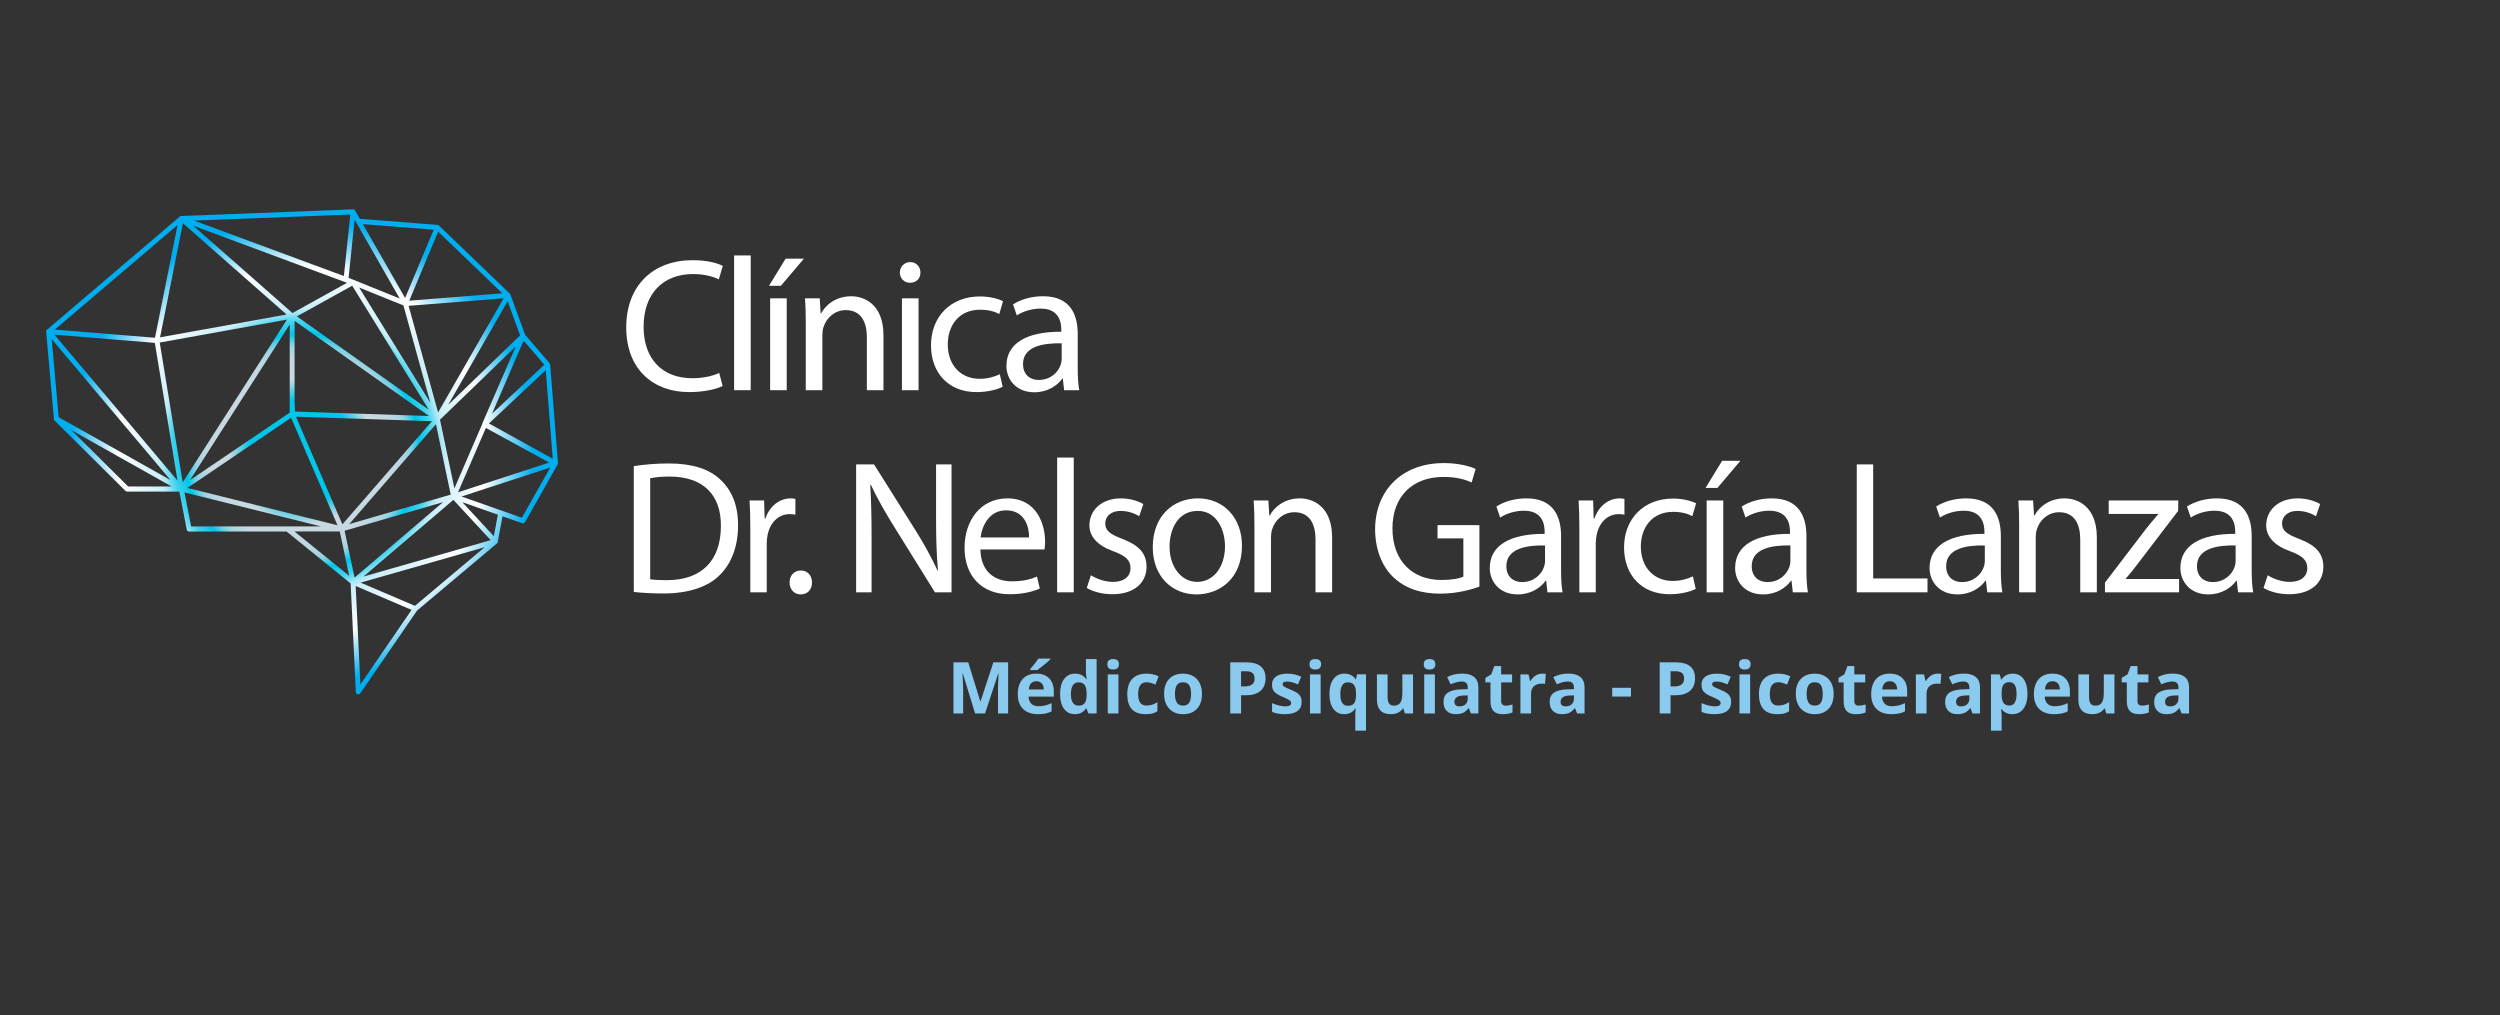 <svg xmlns="http://www.w3.org/2000/svg" xmlns:xlink="http://www.w3.org/1999/xlink" id="Capa_1" data-name="Capa 1" viewBox="0 0 2792.67 1133.86"><rect x="0" y="0" width="2792.67" height="1133.86" fill="#333333" stroke="none"/><defs><style>      .cls-1 {        fill: #8bcaef;      }      .cls-1, .cls-2, .cls-3 {        stroke-width: 0px;      }      .cls-2 {        fill: url(#Degradado_sin_nombre_66);      }      .cls-3 {        fill: #fff;      }    </style><radialGradient id="Degradado_sin_nombre_66" data-name="Degradado sin nombre 66" cx="337.4" cy="504.76" fx="337.4" fy="504.76" r="278.51" gradientUnits="userSpaceOnUse"><stop offset=".21" stop-color="#00c6e9"></stop><stop offset=".29" stop-color="#c8d9e1"></stop><stop offset=".36" stop-color="#c6d8e1"></stop><stop offset=".38" stop-color="#bfd8e1"></stop><stop offset=".4" stop-color="#b3d7e1"></stop><stop offset=".42" stop-color="#a2d5e2"></stop><stop offset=".43" stop-color="#8cd3e3"></stop><stop offset=".44" stop-color="#71d0e4"></stop><stop offset=".45" stop-color="#50cde5"></stop><stop offset=".46" stop-color="#2ccae7"></stop><stop offset=".47" stop-color="#03c6e8"></stop><stop offset=".47" stop-color="#00c6e9"></stop><stop offset=".48" stop-color="#07c7e9"></stop><stop offset=".49" stop-color="#1ccbeb"></stop><stop offset=".52" stop-color="#3ed2ed"></stop><stop offset=".54" stop-color="#6edcf1"></stop><stop offset=".56" stop-color="#aae8f6"></stop><stop offset=".58" stop-color="#cceff9"></stop><stop offset=".73" stop-color="#fcfefe"></stop><stop offset=".74" stop-color="#fff"></stop><stop offset=".84" stop-color="#79d4f6"></stop><stop offset=".93" stop-color="#00adee"></stop></radialGradient></defs><g><path class="cls-1" d="M1089.27,797l-13.75-44.8h-.35c.49,9.12.74,15.2.74,18.24v26.56h-10.82v-57.11h16.48l13.52,43.67h.23l14.34-43.67h16.48v57.11h-11.29v-27.03c0-1.28.02-2.75.06-4.41.04-1.67.21-6.09.53-13.28h-.35l-14.73,44.73h-11.09Z"></path><path class="cls-1" d="M1159.34,797.78c-7.03,0-12.53-1.94-16.48-5.82-3.96-3.88-5.94-9.38-5.94-16.48s1.83-12.97,5.49-16.97c3.66-4,8.72-6,15.18-6s10.98,1.76,14.41,5.27,5.16,8.37,5.16,14.57v5.78h-28.16c.13,3.39,1.13,6.03,3.01,7.93,1.88,1.9,4.5,2.85,7.89,2.85,2.63,0,5.12-.27,7.46-.82s4.79-1.42,7.34-2.62v9.22c-2.08,1.04-4.31,1.82-6.68,2.32-2.37.51-5.26.76-8.67.76ZM1157.66,760.98c-2.53,0-4.51.8-5.94,2.4-1.43,1.6-2.25,3.87-2.46,6.82h16.72c-.05-2.94-.82-5.21-2.3-6.82s-3.49-2.4-6.02-2.4ZM1150.79,748.52v-1.05c4.48-5.21,7.54-9.13,9.18-11.76h13.36v.82c-1.35,1.35-3.67,3.37-6.93,6.04-3.27,2.67-5.83,4.66-7.68,5.96h-7.93Z"></path><path class="cls-1" d="M1200.67,797.78c-5.13,0-9.16-1.99-12.09-5.98s-4.39-9.5-4.39-16.56,1.49-12.74,4.47-16.74c2.98-4,7.09-6,12.32-6,5.49,0,9.69,2.14,12.58,6.41h.39c-.6-3.25-.9-6.16-.9-8.71v-13.98h11.95v60.78h-9.14l-2.3-5.66h-.51c-2.71,4.3-6.84,6.45-12.38,6.45ZM1204.85,788.29c3.05,0,5.28-.88,6.7-2.66,1.42-1.77,2.19-4.78,2.32-9.02v-1.29c0-4.69-.72-8.05-2.17-10.08s-3.8-3.05-7.05-3.05c-2.66,0-4.72,1.13-6.19,3.38-1.47,2.25-2.21,5.53-2.21,9.82s.74,7.52,2.23,9.67,3.61,3.22,6.37,3.22Z"></path><path class="cls-1" d="M1236.96,742.04c0-3.88,2.16-5.82,6.48-5.82s6.48,1.94,6.48,5.82c0,1.85-.54,3.29-1.62,4.32-1.08,1.03-2.7,1.54-4.86,1.54-4.32,0-6.48-1.95-6.48-5.86ZM1249.38,797h-11.91v-43.67h11.91v43.67Z"></path><path class="cls-1" d="M1279.62,797.78c-13.59,0-20.39-7.46-20.39-22.38,0-7.42,1.85-13.09,5.55-17.01,3.7-3.92,9-5.88,15.9-5.88,5.05,0,9.58.99,13.59,2.97l-3.52,9.22c-1.88-.75-3.62-1.37-5.23-1.86-1.62-.48-3.23-.72-4.84-.72-6.2,0-9.3,4.4-9.3,13.2s3.1,12.81,9.3,12.81c2.29,0,4.41-.31,6.37-.92,1.95-.61,3.91-1.57,5.86-2.87v10.2c-1.93,1.22-3.87,2.07-5.84,2.54-1.97.47-4.45.7-7.44.7Z"></path><path class="cls-1" d="M1342.7,775.09c0,7.11-1.88,12.67-5.62,16.68-3.75,4.01-8.97,6.02-15.66,6.02-4.19,0-7.89-.92-11.09-2.75s-5.66-4.47-7.38-7.91-2.58-7.45-2.58-12.03c0-7.13,1.86-12.68,5.59-16.64,3.72-3.96,8.96-5.94,15.7-5.94,4.19,0,7.89.91,11.09,2.73,3.2,1.82,5.66,4.44,7.38,7.85,1.72,3.41,2.58,7.41,2.58,11.99ZM1312.51,775.09c0,4.32.71,7.59,2.13,9.8,1.42,2.21,3.73,3.32,6.93,3.32s5.46-1.1,6.86-3.3c1.39-2.2,2.09-5.47,2.09-9.82s-.7-7.56-2.11-9.73c-1.41-2.16-3.71-3.24-6.91-3.24s-5.47,1.07-6.88,3.22-2.11,5.4-2.11,9.75Z"></path><path class="cls-1" d="M1413.72,757.7c0,6.15-1.92,10.85-5.76,14.1-3.84,3.26-9.3,4.88-16.39,4.88h-5.2v20.31h-12.11v-57.11h18.24c6.93,0,12.19,1.49,15.8,4.47,3.61,2.98,5.41,7.43,5.41,13.34ZM1386.37,766.77h3.98c3.72,0,6.51-.74,8.36-2.21,1.85-1.47,2.77-3.61,2.77-6.43s-.78-4.93-2.32-6.29c-1.55-1.35-3.98-2.03-7.29-2.03h-5.51v16.95Z"></path><path class="cls-1" d="M1454.03,784.03c0,4.48-1.56,7.89-4.67,10.23-3.11,2.34-7.77,3.52-13.96,3.52-3.18,0-5.89-.21-8.12-.64-2.24-.43-4.34-1.06-6.29-1.89v-9.84c2.21,1.04,4.71,1.91,7.48,2.62s5.21,1.05,7.32,1.05c4.32,0,6.48-1.25,6.48-3.75,0-.94-.29-1.7-.86-2.29-.57-.59-1.56-1.25-2.97-1.99s-3.28-1.61-5.62-2.6c-3.36-1.41-5.83-2.71-7.4-3.91-1.58-1.2-2.72-2.57-3.44-4.12-.72-1.55-1.07-3.46-1.07-5.72,0-3.88,1.5-6.88,4.51-9,3.01-2.12,7.27-3.18,12.79-3.18s10.38,1.15,15.35,3.44l-3.59,8.59c-2.19-.94-4.23-1.71-6.13-2.3-1.9-.6-3.84-.9-5.82-.9-3.52,0-5.27.95-5.27,2.85,0,1.07.57,1.99,1.7,2.77s3.61,1.94,7.44,3.48c3.41,1.38,5.91,2.67,7.5,3.87,1.59,1.2,2.76,2.58,3.52,4.14.75,1.56,1.13,3.42,1.13,5.59Z"></path><path class="cls-1" d="M1462.82,742.04c0-3.88,2.16-5.82,6.48-5.82s6.48,1.94,6.48,5.82c0,1.85-.54,3.29-1.62,4.32-1.08,1.03-2.7,1.54-4.86,1.54-4.32,0-6.48-1.95-6.48-5.86ZM1475.24,797h-11.91v-43.67h11.91v43.67Z"></path><path class="cls-1" d="M1501.57,797.78c-5.16,0-9.19-1.99-12.11-5.96-2.92-3.97-4.38-9.5-4.38-16.58s1.49-12.71,4.47-16.72c2.98-4.01,7.06-6.02,12.25-6.02,2.76,0,5.17.52,7.23,1.56,2.06,1.04,3.87,2.66,5.43,4.84h.31l1.05-5.59h10.08v62.89h-11.95v-18.32c0-1.59.17-3.78.51-6.56h-.51c-1.28,2.11-2.97,3.71-5.08,4.8s-4.54,1.64-7.3,1.64ZM1505.83,788.45c3.02,0,5.23-.87,6.64-2.6,1.41-1.73,2.17-4.76,2.3-9.08v-1.45c0-4.69-.72-8.05-2.17-10.08s-3.77-3.05-6.97-3.05c-5.6,0-8.4,4.4-8.4,13.2,0,4.38.7,7.64,2.09,9.8,1.39,2.16,3.56,3.24,6.5,3.24Z"></path><path class="cls-1" d="M1569.3,797l-1.6-5.59h-.62c-1.28,2.03-3.09,3.6-5.43,4.71s-5.01,1.66-8.01,1.66c-5.13,0-9-1.37-11.6-4.12-2.6-2.75-3.91-6.7-3.91-11.86v-28.48h11.91v25.51c0,3.15.56,5.51,1.68,7.09,1.12,1.58,2.9,2.36,5.35,2.36,3.33,0,5.74-1.11,7.23-3.34s2.23-5.92,2.23-11.07v-20.55h11.91v43.67h-9.14Z"></path><path class="cls-1" d="M1590.44,742.04c0-3.88,2.16-5.82,6.48-5.82s6.48,1.94,6.48,5.82c0,1.85-.54,3.29-1.62,4.32-1.08,1.03-2.7,1.54-4.86,1.54-4.32,0-6.48-1.95-6.48-5.86ZM1602.86,797h-11.91v-43.67h11.91v43.67Z"></path><path class="cls-1" d="M1643.09,797l-2.3-5.94h-.31c-2.01,2.53-4.07,4.28-6.19,5.25-2.12.98-4.89,1.46-8.3,1.46-4.19,0-7.49-1.2-9.9-3.59-2.41-2.4-3.61-5.81-3.61-10.23s1.62-8.05,4.86-10.25c3.24-2.2,8.13-3.42,14.67-3.65l7.58-.23v-1.91c0-4.43-2.27-6.64-6.8-6.64-3.49,0-7.59,1.05-12.3,3.16l-3.95-8.05c5.03-2.63,10.6-3.95,16.72-3.95s10.35,1.28,13.48,3.83c3.12,2.55,4.69,6.43,4.69,11.64v29.1h-8.32ZM1639.58,776.77l-4.61.16c-3.46.1-6.04.73-7.73,1.88-1.69,1.15-2.54,2.89-2.54,5.23,0,3.36,1.93,5.04,5.78,5.04,2.76,0,4.97-.79,6.62-2.38,1.65-1.59,2.48-3.7,2.48-6.33v-3.59Z"></path><path class="cls-1" d="M1682.08,788.29c2.08,0,4.58-.46,7.5-1.37v8.87c-2.97,1.33-6.62,1.99-10.94,1.99-4.77,0-8.24-1.2-10.41-3.61-2.17-2.41-3.26-6.02-3.26-10.84v-21.05h-5.7v-5.04l6.56-3.98,3.44-9.22h7.62v9.3h12.23v8.95h-12.23v21.05c0,1.69.47,2.94,1.43,3.75.95.81,2.21,1.21,3.77,1.21Z"></path><path class="cls-1" d="M1722.78,752.51c1.61,0,2.96.12,4.02.35l-.9,11.17c-.96-.26-2.14-.39-3.52-.39-3.8,0-6.76.98-8.89,2.93-2.12,1.95-3.18,4.69-3.18,8.2v22.23h-11.91v-43.67h9.02l1.76,7.34h.59c1.35-2.45,3.18-4.42,5.49-5.92,2.3-1.5,4.81-2.25,7.52-2.25Z"></path><path class="cls-1" d="M1761.69,797l-2.3-5.94h-.31c-2.01,2.53-4.07,4.28-6.19,5.25-2.12.98-4.89,1.46-8.3,1.46-4.19,0-7.49-1.2-9.9-3.59-2.41-2.4-3.61-5.81-3.61-10.23s1.62-8.05,4.86-10.25c3.24-2.2,8.13-3.42,14.67-3.65l7.58-.23v-1.91c0-4.43-2.27-6.64-6.8-6.64-3.49,0-7.59,1.05-12.3,3.16l-3.95-8.05c5.03-2.63,10.6-3.95,16.72-3.95s10.35,1.28,13.48,3.83c3.12,2.55,4.69,6.43,4.69,11.64v29.1h-8.32ZM1758.17,776.77l-4.61.16c-3.46.1-6.04.73-7.73,1.88-1.69,1.15-2.54,2.89-2.54,5.23,0,3.36,1.93,5.04,5.78,5.04,2.76,0,4.97-.79,6.62-2.38,1.65-1.59,2.48-3.7,2.48-6.33v-3.59Z"></path><path class="cls-1" d="M1800.94,778.09v-9.77h20.98v9.77h-20.98Z"></path><path class="cls-1" d="M1893.48,757.7c0,6.15-1.92,10.85-5.76,14.1-3.84,3.26-9.3,4.88-16.39,4.88h-5.2v20.31h-12.11v-57.11h18.24c6.93,0,12.19,1.49,15.8,4.47,3.61,2.98,5.41,7.43,5.41,13.34ZM1866.14,766.77h3.98c3.72,0,6.51-.74,8.36-2.21,1.85-1.47,2.77-3.61,2.77-6.43s-.78-4.93-2.32-6.29c-1.55-1.35-3.98-2.03-7.29-2.03h-5.51v16.95Z"></path><path class="cls-1" d="M1933.8,784.03c0,4.48-1.56,7.89-4.67,10.23-3.11,2.34-7.77,3.52-13.96,3.52-3.18,0-5.89-.21-8.12-.64-2.24-.43-4.34-1.06-6.29-1.89v-9.84c2.21,1.04,4.71,1.91,7.48,2.62s5.21,1.05,7.32,1.05c4.32,0,6.48-1.25,6.48-3.75,0-.94-.29-1.7-.86-2.29-.57-.59-1.56-1.25-2.97-1.99s-3.28-1.61-5.62-2.6c-3.36-1.41-5.83-2.71-7.4-3.91-1.58-1.2-2.72-2.57-3.44-4.12-.72-1.55-1.07-3.46-1.07-5.72,0-3.88,1.5-6.88,4.51-9,3.01-2.12,7.27-3.18,12.79-3.18s10.38,1.15,15.35,3.44l-3.59,8.59c-2.19-.94-4.23-1.71-6.13-2.3-1.9-.6-3.84-.9-5.82-.9-3.52,0-5.27.95-5.27,2.85,0,1.07.57,1.99,1.7,2.77s3.61,1.94,7.44,3.48c3.41,1.38,5.91,2.67,7.5,3.87,1.59,1.2,2.76,2.58,3.52,4.14.75,1.56,1.13,3.42,1.13,5.59Z"></path><path class="cls-1" d="M1942.59,742.04c0-3.88,2.16-5.82,6.48-5.82s6.48,1.94,6.48,5.82c0,1.85-.54,3.29-1.62,4.32-1.08,1.03-2.7,1.54-4.86,1.54-4.32,0-6.48-1.95-6.48-5.86ZM1955.01,797h-11.91v-43.67h11.91v43.67Z"></path><path class="cls-1" d="M1985.24,797.78c-13.59,0-20.39-7.46-20.39-22.38,0-7.42,1.85-13.09,5.55-17.01,3.7-3.92,9-5.88,15.9-5.88,5.05,0,9.58.99,13.59,2.97l-3.52,9.22c-1.88-.75-3.62-1.37-5.23-1.86-1.62-.48-3.23-.72-4.84-.72-6.2,0-9.3,4.4-9.3,13.2s3.1,12.81,9.3,12.81c2.29,0,4.41-.31,6.37-.92,1.95-.61,3.91-1.57,5.86-2.87v10.2c-1.93,1.22-3.87,2.07-5.84,2.54-1.97.47-4.45.7-7.44.7Z"></path><path class="cls-1" d="M2048.33,775.09c0,7.11-1.88,12.67-5.62,16.68-3.75,4.01-8.97,6.02-15.66,6.02-4.19,0-7.89-.92-11.09-2.75s-5.66-4.47-7.38-7.91-2.58-7.45-2.58-12.03c0-7.13,1.86-12.68,5.59-16.64,3.72-3.96,8.96-5.94,15.7-5.94,4.19,0,7.89.91,11.09,2.73,3.2,1.82,5.66,4.44,7.38,7.85,1.72,3.41,2.58,7.41,2.58,11.99ZM2018.13,775.09c0,4.32.71,7.59,2.13,9.8,1.42,2.21,3.73,3.32,6.93,3.32s5.46-1.1,6.86-3.3c1.39-2.2,2.09-5.47,2.09-9.82s-.7-7.56-2.11-9.73c-1.41-2.16-3.71-3.24-6.91-3.24s-5.47,1.07-6.88,3.22-2.11,5.4-2.11,9.75Z"></path><path class="cls-1" d="M2076.57,788.29c2.08,0,4.58-.46,7.5-1.37v8.87c-2.97,1.33-6.62,1.99-10.94,1.99-4.77,0-8.24-1.2-10.41-3.61-2.17-2.41-3.26-6.02-3.26-10.84v-21.05h-5.7v-5.04l6.56-3.98,3.44-9.22h7.62v9.3h12.23v8.95h-12.23v21.05c0,1.69.47,2.94,1.43,3.75.95.81,2.21,1.21,3.77,1.21Z"></path><path class="cls-1" d="M2112.66,797.78c-7.03,0-12.53-1.94-16.48-5.82-3.96-3.88-5.94-9.38-5.94-16.48s1.83-12.97,5.49-16.97c3.66-4,8.72-6,15.18-6s10.98,1.76,14.41,5.27,5.16,8.37,5.16,14.57v5.78h-28.16c.13,3.39,1.13,6.03,3.01,7.93,1.88,1.9,4.5,2.85,7.89,2.85,2.63,0,5.12-.27,7.46-.82s4.79-1.42,7.34-2.62v9.22c-2.08,1.04-4.31,1.82-6.68,2.32-2.37.51-5.26.76-8.67.76ZM2110.98,760.98c-2.53,0-4.51.8-5.94,2.4-1.43,1.6-2.25,3.87-2.46,6.82h16.72c-.05-2.94-.82-5.21-2.3-6.82s-3.49-2.4-6.02-2.4Z"></path><path class="cls-1" d="M2164.54,752.51c1.61,0,2.96.12,4.02.35l-.9,11.17c-.96-.26-2.14-.39-3.52-.39-3.8,0-6.76.98-8.89,2.93-2.12,1.95-3.18,4.69-3.18,8.2v22.23h-11.91v-43.67h9.02l1.76,7.34h.59c1.35-2.45,3.18-4.42,5.49-5.92,2.3-1.5,4.81-2.25,7.52-2.25Z"></path><path class="cls-1" d="M2203.44,797l-2.3-5.94h-.31c-2.01,2.53-4.07,4.28-6.19,5.25-2.12.98-4.89,1.46-8.3,1.46-4.19,0-7.49-1.2-9.9-3.59-2.41-2.4-3.61-5.81-3.61-10.23s1.62-8.05,4.86-10.25c3.24-2.2,8.13-3.42,14.67-3.65l7.58-.23v-1.91c0-4.43-2.27-6.64-6.8-6.64-3.49,0-7.59,1.05-12.3,3.16l-3.95-8.05c5.03-2.63,10.6-3.95,16.72-3.95s10.35,1.28,13.48,3.83c3.12,2.55,4.69,6.43,4.69,11.64v29.1h-8.32ZM2199.93,776.77l-4.61.16c-3.46.1-6.04.73-7.73,1.88-1.69,1.15-2.54,2.89-2.54,5.23,0,3.36,1.93,5.04,5.78,5.04,2.76,0,4.97-.79,6.62-2.38,1.65-1.59,2.48-3.7,2.48-6.33v-3.59Z"></path><path class="cls-1" d="M2248.02,797.78c-5.13,0-9.15-1.86-12.07-5.59h-.62c.42,3.65.62,5.75.62,6.33v17.7h-11.91v-62.89h9.69l1.68,5.66h.55c2.79-4.32,6.91-6.48,12.38-6.48,5.16,0,9.19,1.99,12.11,5.98,2.92,3.98,4.38,9.52,4.38,16.6,0,4.66-.68,8.71-2.05,12.15s-3.31,6.05-5.84,7.85c-2.53,1.8-5.5,2.7-8.91,2.7ZM2244.5,762.04c-2.94,0-5.09.91-6.45,2.71-1.35,1.81-2.06,4.8-2.11,8.96v1.29c0,4.69.7,8.05,2.09,10.08,1.39,2.03,3.6,3.05,6.62,3.05,5.34,0,8.01-4.4,8.01-13.2,0-4.3-.66-7.52-1.97-9.67-1.32-2.15-3.38-3.22-6.19-3.22Z"></path><path class="cls-1" d="M2294.42,797.78c-7.03,0-12.53-1.94-16.48-5.82-3.96-3.88-5.94-9.38-5.94-16.48s1.83-12.97,5.49-16.97c3.66-4,8.72-6,15.18-6s10.98,1.76,14.41,5.27,5.16,8.37,5.16,14.57v5.78h-28.16c.13,3.39,1.13,6.03,3.01,7.93,1.88,1.9,4.5,2.85,7.89,2.85,2.63,0,5.12-.27,7.46-.82s4.79-1.42,7.34-2.62v9.22c-2.08,1.04-4.31,1.82-6.68,2.32-2.37.51-5.26.76-8.67.76ZM2292.74,760.98c-2.53,0-4.51.8-5.94,2.4-1.43,1.6-2.25,3.87-2.46,6.82h16.72c-.05-2.94-.82-5.21-2.3-6.82s-3.49-2.4-6.02-2.4Z"></path><path class="cls-1" d="M2352.86,797l-1.6-5.59h-.62c-1.28,2.03-3.09,3.6-5.43,4.71s-5.01,1.66-8.01,1.66c-5.13,0-9-1.37-11.6-4.12-2.6-2.75-3.91-6.7-3.91-11.86v-28.48h11.91v25.51c0,3.15.56,5.51,1.68,7.09,1.12,1.58,2.9,2.36,5.35,2.36,3.33,0,5.74-1.11,7.23-3.34s2.23-5.92,2.23-11.07v-20.55h11.91v43.67h-9.14Z"></path><path class="cls-1" d="M2392.9,788.29c2.08,0,4.58-.46,7.5-1.37v8.87c-2.97,1.33-6.62,1.99-10.94,1.99-4.77,0-8.24-1.2-10.41-3.61-2.17-2.41-3.26-6.02-3.26-10.84v-21.05h-5.7v-5.04l6.56-3.98,3.44-9.22h7.62v9.3h12.23v8.95h-12.23v21.05c0,1.69.47,2.94,1.43,3.75.95.81,2.21,1.21,3.77,1.21Z"></path><path class="cls-1" d="M2436.96,797l-2.3-5.94h-.31c-2.01,2.53-4.07,4.28-6.19,5.25-2.12.98-4.89,1.46-8.3,1.46-4.19,0-7.49-1.2-9.9-3.59-2.41-2.4-3.61-5.81-3.61-10.23s1.62-8.05,4.86-10.25c3.24-2.2,8.13-3.42,14.67-3.65l7.58-.23v-1.91c0-4.43-2.27-6.64-6.8-6.64-3.49,0-7.59,1.05-12.3,3.16l-3.95-8.05c5.03-2.63,10.6-3.95,16.72-3.95s10.35,1.28,13.48,3.83c3.12,2.55,4.69,6.43,4.69,11.64v29.1h-8.32ZM2433.44,776.77l-4.61.16c-3.46.1-6.04.73-7.73,1.88-1.69,1.15-2.54,2.89-2.54,5.23,0,3.36,1.93,5.04,5.78,5.04,2.76,0,4.97-.79,6.62-2.38,1.65-1.59,2.48-3.7,2.48-6.33v-3.59Z"></path></g><g><path class="cls-3" d="M807.2,431.21c-6.74,3.39-20.22,6.78-37.5,6.78-40.03,0-70.15-25.44-70.15-72.29s30.12-75.05,74.15-75.05c17.7,0,28.86,3.82,33.71,6.36l-4.42,15.05c-6.95-3.39-16.85-5.94-28.65-5.94-33.28,0-55.4,21.41-55.4,58.94,0,34.98,20.01,57.45,54.56,57.45,11.17,0,22.54-2.33,29.91-5.94l3.79,14.63Z"></path><path class="cls-3" d="M820.05,285.35h18.54v150.52h-18.54v-150.52Z"></path><path class="cls-3" d="M897.99,288.95l-25.7,30.32h-13.27l18.54-30.32h20.43ZM860.28,435.87v-102.61h18.54v102.61h-18.54Z"></path><path class="cls-3" d="M900.1,361.04c0-10.6-.21-19.29-.84-27.77h16.43l1.05,16.96h.42c5.06-9.75,16.85-19.29,33.71-19.29,14.11,0,36.02,8.48,36.02,43.67v61.27h-18.54v-59.15c0-16.54-6.11-30.32-23.59-30.32-12.22,0-21.7,8.69-24.86,19.08-.84,2.33-1.26,5.51-1.26,8.69v61.69h-18.54v-74.84Z"></path><path class="cls-3" d="M1028.18,304.43c.21,6.36-4.42,11.45-11.8,11.45-6.53,0-11.17-5.09-11.17-11.45s4.84-11.66,11.59-11.66,11.38,5.09,11.38,11.66ZM1007.54,435.87v-102.61h18.54v102.61h-18.54Z"></path><path class="cls-3" d="M1120.03,432.06c-4.84,2.54-15.59,5.94-29.28,5.94-30.76,0-50.77-20.99-50.77-52.37s21.49-54.49,54.77-54.49c10.96,0,20.65,2.76,25.7,5.3l-4.21,14.42c-4.42-2.54-11.38-4.88-21.49-4.88-23.38,0-36.02,17.38-36.02,38.8,0,23.74,15.17,38.37,35.39,38.37,10.53,0,17.49-2.76,22.75-5.09l3.16,13.99Z"></path><path class="cls-3" d="M1188.71,435.87l-1.47-12.93h-.63c-5.69,8.06-16.64,15.26-31.18,15.26-20.65,0-31.18-14.63-31.18-29.47,0-24.8,21.91-38.37,61.3-38.16v-2.12c0-8.48-2.32-23.74-23.17-23.74-9.48,0-19.38,2.97-26.54,7.63l-4.21-12.3c8.43-5.51,20.65-9.12,33.5-9.12,31.18,0,38.76,21.41,38.76,41.98v38.37c0,8.9.42,17.6,1.69,24.59h-16.85ZM1185.97,383.51c-20.22-.42-43.19,3.18-43.19,23.11,0,12.08,8.01,17.81,17.49,17.81,13.27,0,21.7-8.48,24.65-17.17.63-1.91,1.05-4.03,1.05-5.94v-17.81Z"></path><path class="cls-3" d="M707.98,520.68c11.17-1.7,24.44-2.97,38.97-2.97,26.33,0,45.08,6.15,57.51,17.81,12.64,11.66,20.01,28.2,20.01,51.31s-7.16,42.4-20.43,55.54c-13.27,13.36-35.18,20.57-62.78,20.57-13.06,0-24.02-.64-33.28-1.7v-140.56ZM726.3,647.03c4.63.85,11.38,1.06,18.54,1.06,39.18,0,60.46-22.05,60.46-60.63.21-33.71-18.75-55.12-57.51-55.12-9.48,0-16.64.85-21.49,1.91v112.79Z"></path><path class="cls-3" d="M838.16,591.06c0-12.08-.21-22.47-.84-32.01h16.22l.63,20.14h.84c4.63-13.78,15.8-22.47,28.23-22.47,2.11,0,3.58.21,5.27.64v17.6c-1.9-.42-3.79-.64-6.32-.64-13.06,0-22.33,9.96-24.86,23.96-.42,2.54-.84,5.51-.84,8.69v54.7h-18.33v-70.6Z"></path><path class="cls-3" d="M881.99,650.64c0-7.84,5.27-13.36,12.64-13.36s12.43,5.51,12.43,13.36-4.85,13.36-12.64,13.36c-7.37,0-12.43-5.72-12.43-13.36Z"></path><path class="cls-3" d="M956.35,661.66v-142.89h20.01l45.5,72.29c10.53,16.75,18.75,31.8,25.49,46.43l.42-.21c-1.69-19.08-2.11-36.46-2.11-58.73v-59.78h17.27v142.89h-18.54l-45.08-72.51c-9.9-15.9-19.38-32.22-26.54-47.7l-.63.21c1.05,18.02,1.47,35.19,1.47,58.94v61.06h-17.27Z"></path><path class="cls-3" d="M1095.18,613.75c.42,25.23,16.43,35.62,34.97,35.62,13.27,0,21.28-2.33,28.23-5.3l3.16,13.36c-6.53,2.97-17.7,6.36-33.92,6.36-31.39,0-50.14-20.78-50.14-51.73s18.12-55.33,47.82-55.33c33.29,0,42.13,29.47,42.13,48.34,0,3.82-.42,6.78-.63,8.69h-71.62ZM1149.53,600.39c.21-11.87-4.84-30.32-25.7-30.32-18.75,0-26.96,17.38-28.44,30.32h54.14Z"></path><path class="cls-3" d="M1180.91,511.14h18.54v150.52h-18.54v-150.52Z"></path><path class="cls-3" d="M1218.62,642.58c5.48,3.6,15.17,7.42,24.44,7.42,13.48,0,19.8-6.78,19.8-15.26,0-8.9-5.27-13.78-18.96-18.87-18.33-6.57-26.96-16.75-26.96-29.04,0-16.54,13.27-30.1,35.18-30.1,10.32,0,19.38,2.97,25.07,6.36l-4.63,13.57c-4-2.54-11.38-5.94-20.86-5.94-10.96,0-17.06,6.36-17.06,13.99,0,8.48,6.11,12.3,19.38,17.38,17.7,6.78,26.75,15.69,26.75,30.95,0,18.02-13.9,30.74-38.13,30.74-11.17,0-21.49-2.76-28.65-7l4.63-14.2Z"></path><path class="cls-3" d="M1387.36,609.51c0,37.95-26.12,54.49-50.77,54.49-27.6,0-48.87-20.35-48.87-52.79,0-34.34,22.33-54.49,50.56-54.49s49.08,21.41,49.08,52.79ZM1306.47,610.57c0,22.47,12.85,39.43,30.97,39.43s30.97-16.75,30.97-39.86c0-17.38-8.64-39.43-30.55-39.43s-31.39,20.35-31.39,39.86Z"></path><path class="cls-3" d="M1401.27,586.82c0-10.6-.21-19.29-.84-27.77h16.43l1.05,16.96h.42c5.06-9.75,16.85-19.29,33.71-19.29,14.11,0,36.02,8.48,36.02,43.67v61.27h-18.54v-59.15c0-16.54-6.11-30.32-23.59-30.32-12.22,0-21.7,8.69-24.86,19.08-.84,2.33-1.26,5.51-1.26,8.69v61.69h-18.54v-74.84Z"></path><path class="cls-3" d="M1652.59,655.3c-8.22,2.97-24.44,7.84-43.61,7.84-21.49,0-39.18-5.51-53.09-18.87-12.22-11.87-19.8-30.95-19.8-53.21.21-42.61,29.28-73.78,76.89-73.78,16.43,0,29.28,3.6,35.39,6.57l-4.42,15.05c-7.58-3.39-17.06-6.15-31.39-6.15-34.55,0-57.09,21.62-57.09,57.45s21.7,57.67,54.77,57.67c12.01,0,20.22-1.7,24.44-3.82v-42.61h-28.86v-14.84h46.77v68.69Z"></path><path class="cls-3" d="M1728.64,661.66l-1.47-12.93h-.63c-5.69,8.06-16.64,15.26-31.18,15.26-20.65,0-31.18-14.63-31.18-29.47,0-24.8,21.91-38.37,61.3-38.16v-2.12c0-8.48-2.32-23.74-23.17-23.74-9.48,0-19.38,2.97-26.54,7.63l-4.21-12.3c8.43-5.51,20.65-9.12,33.5-9.12,31.18,0,38.76,21.41,38.76,41.98v38.37c0,8.9.42,17.6,1.69,24.59h-16.85ZM1725.91,609.3c-20.22-.42-43.19,3.18-43.19,23.11,0,12.08,8.01,17.81,17.49,17.81,13.27,0,21.7-8.48,24.65-17.17.63-1.91,1.05-4.03,1.05-5.94v-17.81Z"></path><path class="cls-3" d="M1764.25,591.06c0-12.08-.21-22.47-.84-32.01h16.22l.63,20.14h.84c4.63-13.78,15.8-22.47,28.23-22.47,2.11,0,3.58.21,5.27.64v17.6c-1.9-.42-3.79-.64-6.32-.64-13.06,0-22.33,9.96-24.86,23.96-.42,2.54-.84,5.51-.84,8.69v54.7h-18.33v-70.6Z"></path><path class="cls-3" d="M1894.23,657.85c-4.84,2.54-15.59,5.94-29.28,5.94-30.76,0-50.77-20.99-50.77-52.37s21.49-54.49,54.77-54.49c10.96,0,20.65,2.76,25.7,5.3l-4.21,14.42c-4.42-2.54-11.38-4.88-21.49-4.88-23.38,0-36.02,17.38-36.02,38.8,0,23.74,15.17,38.37,35.39,38.37,10.53,0,17.49-2.76,22.75-5.09l3.16,13.99Z"></path><path class="cls-3" d="M1944.16,514.74l-25.7,30.32h-13.27l18.54-30.32h20.43ZM1906.45,661.66v-102.61h18.54v102.61h-18.54Z"></path><path class="cls-3" d="M2002.72,661.66l-1.47-12.93h-.63c-5.69,8.06-16.64,15.26-31.18,15.26-20.65,0-31.18-14.63-31.18-29.47,0-24.8,21.91-38.37,61.3-38.16v-2.12c0-8.48-2.32-23.74-23.17-23.74-9.48,0-19.38,2.97-26.54,7.63l-4.21-12.3c8.43-5.51,20.65-9.12,33.5-9.12,31.18,0,38.76,21.41,38.76,41.98v38.37c0,8.9.42,17.6,1.69,24.59h-16.85ZM1999.98,609.3c-20.22-.42-43.19,3.18-43.19,23.11,0,12.08,8.01,17.81,17.49,17.81,13.27,0,21.7-8.48,24.65-17.17.63-1.91,1.05-4.03,1.05-5.94v-17.81Z"></path><path class="cls-3" d="M2074.14,518.77h18.33v127.41h60.67v15.48h-79v-142.89Z"></path><path class="cls-3" d="M2219.91,661.66l-1.47-12.93h-.63c-5.69,8.06-16.64,15.26-31.18,15.26-20.65,0-31.18-14.63-31.18-29.47,0-24.8,21.91-38.37,61.3-38.16v-2.12c0-8.48-2.32-23.74-23.17-23.74-9.48,0-19.38,2.97-26.54,7.63l-4.21-12.3c8.43-5.51,20.65-9.12,33.5-9.12,31.18,0,38.76,21.41,38.76,41.98v38.37c0,8.9.42,17.6,1.69,24.59h-16.85ZM2217.18,609.3c-20.22-.42-43.19,3.18-43.19,23.11,0,12.08,8.01,17.81,17.49,17.81,13.27,0,21.7-8.48,24.65-17.17.63-1.91,1.05-4.03,1.05-5.94v-17.81Z"></path><path class="cls-3" d="M2255.52,586.82c0-10.6-.21-19.29-.84-27.77h16.43l1.05,16.96h.42c5.06-9.75,16.85-19.29,33.71-19.29,14.11,0,36.02,8.48,36.02,43.67v61.27h-18.54v-59.15c0-16.54-6.11-30.32-23.59-30.32-12.22,0-21.7,8.69-24.86,19.08-.84,2.33-1.26,5.51-1.26,8.69v61.69h-18.54v-74.84Z"></path><path class="cls-3" d="M2351.37,650.85l46.13-60.42c4.42-5.51,8.64-10.39,13.27-15.9v-.42h-55.19v-15.05h77.74l-.21,11.66-45.5,59.57c-4.21,5.72-8.43,10.81-13.06,16.11v.42h59.62v14.84h-82.79v-10.81Z"></path><path class="cls-3" d="M2500.1,661.66l-1.47-12.93h-.63c-5.69,8.06-16.64,15.26-31.18,15.26-20.65,0-31.18-14.63-31.18-29.47,0-24.8,21.91-38.37,61.3-38.16v-2.12c0-8.48-2.32-23.74-23.17-23.74-9.48,0-19.38,2.97-26.54,7.63l-4.21-12.3c8.43-5.51,20.65-9.12,33.5-9.12,31.18,0,38.76,21.41,38.76,41.98v38.37c0,8.9.42,17.6,1.69,24.59h-16.85ZM2497.36,609.3c-20.22-.42-43.19,3.18-43.19,23.11,0,12.08,8.01,17.81,17.49,17.81,13.27,0,21.7-8.48,24.65-17.17.63-1.91,1.05-4.03,1.05-5.94v-17.81Z"></path><path class="cls-3" d="M2533.18,642.58c5.48,3.6,15.17,7.42,24.44,7.42,13.48,0,19.8-6.78,19.8-15.26,0-8.9-5.27-13.78-18.96-18.87-18.33-6.57-26.96-16.75-26.96-29.04,0-16.54,13.27-30.1,35.18-30.1,10.32,0,19.38,2.97,25.07,6.36l-4.63,13.57c-4-2.54-11.38-5.94-20.86-5.94-10.96,0-17.06,6.36-17.06,13.99,0,8.48,6.11,12.3,19.38,17.38,17.7,6.78,26.75,15.69,26.75,30.95,0,18.02-13.9,30.74-38.13,30.74-11.17,0-21.49-2.76-28.65-7l4.63-14.2Z"></path></g><path class="cls-2" d="M623.31,517.24c0-.24-.02-.48-.08-.71-2.88-36.31-5.75-72.63-8.63-108.94-.01-.16-.04-.32-.07-.47-.11-.57-.36-1.11-.73-1.54-9.09-10.57-18.17-21.14-27.26-31.71-5.4-14.76-10.8-29.52-16.2-44.28-.04-.39-.18-.78-.44-1.15-.22-.46-.56-.83-1.02-1.06-26.16-25.12-52.31-50.24-78.47-75.36-.31-.3-.72-.52-1.15-.65-.06-.02-.12-.05-.19-.07-.4-.16-.82-.21-1.22-.16-28.63-2.23-57.26-4.47-85.88-6.7-1.64-2.86-3.27-5.72-4.91-8.59-.14-.76-.58-1.28-1.16-1.58-.34-.23-.76-.37-1.26-.4-.04,0-.08,0-.12,0-.05,0-.09-.01-.15,0-54.48,2.11-108.96,4.22-163.45,6.33-9.35.36-18.71.72-28.06,1.09-.7-.14-1.29.01-1.76.36-.3.17-.56.42-.77.74-42.18,35.93-84.36,71.85-126.54,107.78-6.88,5.86-13.76,11.72-20.64,17.58-.53.2-.92.58-1.17,1.06-.55.68-.62,1.48-.39,2.23,2.88,32.23,5.76,64.46,8.64,96.7-.03.27-.02.54.05.82.1.57.41,1.11.96,1.53,26.3,26.08,52.6,52.15,78.89,78.23.01.01.03.02.04.03.44.48,1.06.8,1.89.8h58.28c2.78,14.16,5.56,28.33,8.34,42.49.25,1.27,1.06,1.89,1.98,2.02.03,0,.07.01.11.02.04,0,.07,0,.11.01.14.02.28.04.43.04h108.8c23.86,19.34,47.72,38.68,71.58,58.01,1.93,40.39,3.85,80.78,5.78,121.17.14,2.96,3.52,3.72,5.09,1.44,21.07-30.7,42.14-61.39,63.21-92.09.08-.1.16-.2.23-.31,29.59-24.88,59.19-49.75,88.78-74.63.13-.08.26-.17.36-.27.11-.09.2-.2.3-.32,0-.01.02-.02.03-.03.61-.63.8-1.35.68-2.04,1.74-9.3,3.48-18.59,5.22-27.89,7.36,2.59,14.72,5.17,22.08,7.76,1.15.41,2.49-.26,3.08-1.31,12-21.24,24-42.49,36.01-63.73.44-.39.72-.98.74-1.74.02-.17.03-.34.02-.51ZM463.51,676.77c-20.24-8.64-40.47-17.28-60.71-25.92,46.22-13.2,92.44-26.4,138.66-39.6-25.98,21.84-51.97,43.68-77.95,65.53ZM143.16,543.43c-21.17-20.99-42.34-41.99-63.51-62.98,37.37,20.99,74.74,41.99,112.1,62.98h-48.59ZM446.5,333.44s-.02,0-.04-.01c-11.22-4.53-22.44-9.06-33.67-13.6-7.81-3.15-15.61-6.3-23.42-9.46,2.27-21.65,4.53-43.3,6.8-64.94,16.77,29.34,33.55,58.67,50.32,88.01ZM480.72,450.01c-25.76-41.72-51.53-83.45-77.29-125.17-.74-1.21-1.49-2.41-2.23-3.62,16.48,6.66,32.97,13.31,49.45,19.97,10.02,36.27,20.05,72.54,30.07,108.81ZM329.08,450.23v-91.76c43.66,30.9,87.32,61.8,130.99,92.71,6.37,4.51,12.74,9.02,19.11,13.52-47.49-1.57-94.97-3.14-142.46-4.71-2.41-.08-4.82-.16-7.23-.24.18-3.51-.4-7.68-.4-9.52ZM478.96,457.67c-41.39-29.3-82.79-58.59-124.18-87.89-7.71-5.46-15.43-10.92-23.14-16.38,20.6-11.41,41.2-22.82,61.81-34.23,28.51,46.17,57.01,92.33,85.52,138.5ZM486.96,473.86c5.5,26.22,11,52.44,16.51,78.66-37.8,10.99-75.6,21.97-113.39,32.96,32.3-37.21,64.59-74.41,96.89-111.62ZM576.14,387.05c-12.32,28.35-24.65,56.7-36.97,85.04-.26.41-.38.9-.4,1.39-8.07,18.65-16.14,37.31-24.21,55.96-2.32,5.37-4.65,10.74-6.97,16.11-5.37-25.57-10.73-51.15-16.1-76.72,28.22-27.26,56.44-54.53,84.65-81.79ZM489.37,460.77c-6.5-23.52-13-47.03-19.5-70.55-4.04-14.61-8.08-29.22-12.11-43.84-.08-.3-.16-.59-.25-.89-.36-1.29-.71-2.57-1.07-3.86,35.36-2.8,70.72-5.6,106.09-8.4-24.39,42.51-48.77,85.02-73.16,127.53ZM355.62,304.04c10.67,3.97,21.34,7.93,32.01,11.9-20.31,11.25-40.62,22.5-60.93,33.75-36.96-32.54-73.92-65.08-110.89-97.62,46.6,17.33,93.21,34.65,139.81,51.98ZM294.44,408.02c9.73-15.18,19.45-30.36,29.18-45.54v98.46c-37.14,25.14-74.28,50.29-111.42,75.43,27.41-42.78,54.83-85.57,82.24-128.35ZM204.1,538.79c-8.48-51.54-16.95-103.09-25.43-154.63-.08-.5-.16-1-.25-1.5,47.38-8.54,94.76-17.09,142.14-25.63-28.69,44.78-57.38,89.56-86.07,134.34-10.13,15.81-20.26,31.62-30.39,47.43ZM482.51,470.51c-33.34,38.41-66.68,76.82-100.03,115.23-17.29-40.09-34.58-80.17-51.86-120.26,50.63,1.68,101.26,3.35,151.89,5.03ZM494.9,560.92c-32.94,28.09-65.89,56.18-98.83,84.27-3.71-17.43-7.42-34.87-11.14-52.3,36.65-10.65,73.31-21.31,109.96-31.96ZM506.45,558.39c13.91,15.01,27.82,30.02,41.72,45.03-47.38,13.53-94.76,27.07-142.14,40.6,33.47-28.54,66.95-57.08,100.42-85.62ZM576.31,400.48c2.88-6.65,5.76-13.3,8.63-19.95,7.69,8.95,15.39,17.9,23.08,26.84-19.47,18.26-38.93,36.53-58.4,54.79,8.9-20.56,17.79-41.12,26.69-61.68ZM510.85,442.37c-3.41,3.29-6.82,6.59-10.23,9.88,22.14-38.59,44.28-77.19,66.42-115.78,4.65,12.71,9.3,25.42,13.95,38.13-23.38,22.59-46.76,45.18-70.14,67.77ZM457.19,335.88c10.75-25.69,21.5-51.37,32.25-77.06,23.89,22.94,47.78,45.89,71.67,68.83-34.64,2.74-69.28,5.49-103.93,8.23ZM320.14,351.34c-47.12,8.5-94.24,17-141.36,25.49,8.51-42.49,17.02-84.98,25.53-127.47,38.61,33.99,77.22,67.98,115.83,101.98ZM172.97,383c8.43,51.29,16.87,102.58,25.3,153.87-33.24-39.42-66.48-78.83-99.72-118.25-12.6-14.94-25.19-29.87-37.79-44.81,37.4,3.06,74.81,6.12,112.21,9.19ZM158.3,498.09c10.73,12.72,21.46,25.45,32.19,38.17-41.15-23.12-82.29-46.23-123.44-69.35-.5-.28-1-.56-1.51-.85-2.6-29.06-5.19-58.13-7.79-87.19,33.51,39.74,67.03,79.48,100.54,119.22ZM325.18,466.67c17.26,40.03,34.52,80.05,51.79,120.08-50.94-12.68-101.88-25.35-152.82-38.03-4.92-1.22-9.83-2.45-14.75-3.67,38.59-26.13,77.19-52.25,115.78-78.38ZM371.5,593.71h8.03c3.52,16.51,7.03,33.02,10.54,49.53-20.37-16.51-40.74-33.02-61.11-49.53h42.54ZM551.67,599c-11.75-12.68-23.49-25.35-35.24-38.03,13.25,4.66,26.49,9.31,39.74,13.97-1.5,8.02-3,16.04-4.5,24.06ZM542.76,478.02c23.57,12.9,47.14,25.8,70.71,38.7-33.94,11.07-67.88,22.14-101.82,33.21,10.37-23.97,20.74-47.94,31.11-71.91ZM617.45,512.44c-23.75-13.14-47.5-26.28-71.24-39.41,21.14-19.83,42.27-39.66,63.41-59.49,2.61,32.97,5.22,65.94,7.84,98.91ZM484.47,256.57c-10.65,25.43-21.29,50.87-31.94,76.3-15.72-27.49-31.43-54.98-47.15-82.47,26.36,2.06,52.72,4.12,79.09,6.17ZM366.02,240.65c8.44-.33,16.87-.65,25.31-.98-2.4,22.9-4.8,45.8-7.19,68.69-50.25-18.61-100.5-37.22-150.75-55.83-5.49-2.03-10.99-4.07-16.48-6.1,49.7-1.93,99.41-3.85,149.11-5.78ZM183.05,264.41c5.09-4.34,10.19-8.68,15.28-13.02-8.41,41.97-16.82,83.95-25.22,125.92-37.29-3.05-74.57-6.11-111.86-9.16,40.6-34.58,81.2-69.16,121.8-103.75ZM213.55,588.01c-2.48-12.64-4.96-25.28-7.45-37.93,50.8,12.64,101.6,25.28,152.4,37.93h-144.95ZM397.31,654.61c20.82,8.89,41.64,17.78,62.46,26.67-19.07,27.78-38.14,55.56-57.21,83.34-1.75-36.67-3.5-73.34-5.25-110.01ZM582.96,578.35c-22.48-7.9-44.96-15.8-67.45-23.71,33.04-10.78,66.07-21.55,99.11-32.33-10.55,18.68-21.11,37.36-31.66,56.03Z"></path></svg>